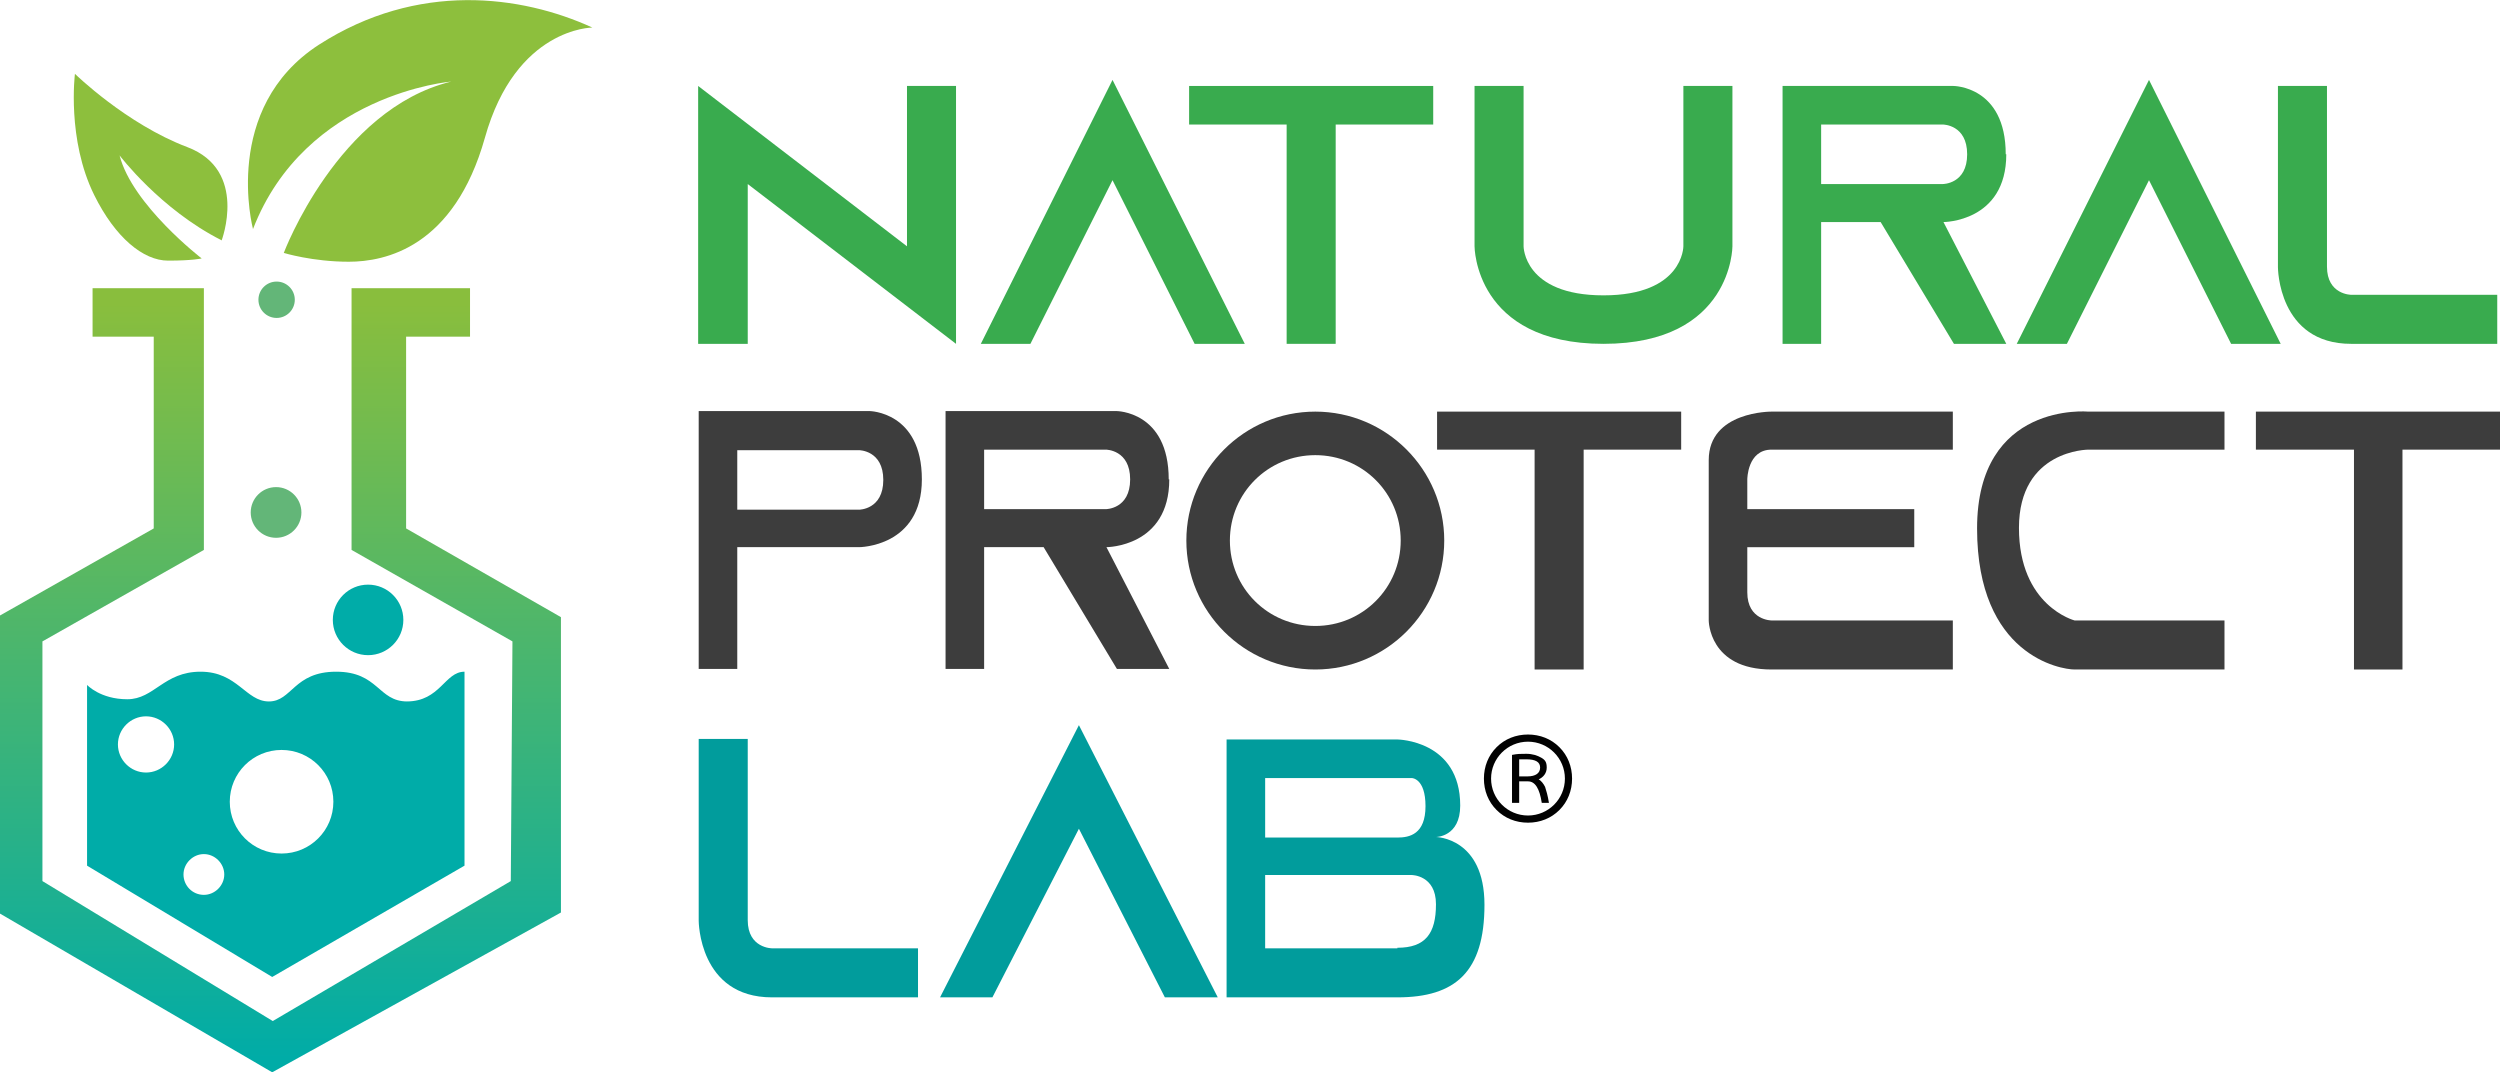 <svg xmlns="http://www.w3.org/2000/svg" xmlns:xlink="http://www.w3.org/1999/xlink" id="Capa_2" viewBox="0 0 453.7 194.6"><defs><linearGradient id="Degradado_sin_nombre_18" x1="50.9" y1="192.1" x2="50.9" y2="55.1" gradientUnits="userSpaceOnUse"><stop offset="0" stop-color="#00aca7"></stop><stop offset="1" stop-color="#89be3d"></stop></linearGradient></defs><g id="cosito"><polygon points="126.7 62.4 126.7 15.6 164.6 44.7 164.6 15.6 173.5 15.6 173.5 62.4 135.7 33.4 135.7 62.4 126.7 62.4" style="fill:#39ab4e;"></polygon><polygon points="187 62.4 201.9 32.7 216.8 62.4 225.9 62.4 201.9 14.5 178 62.4 187 62.4" style="fill:#39ab4e;"></polygon><polygon points="260.1 15.6 260.1 22.6 242.4 22.6 242.4 62.4 233.5 62.4 233.5 22.6 215.8 22.6 215.8 15.6 260.1 15.6" style="fill:#39ab4e;"></polygon><path d="M267.6,15.6v29.1s0,17.7,23.4,17.7,23.4-17.7,23.4-17.7V15.6h-8.9v29.1s0,8.9-14.5,8.9-14.5-8.9-14.5-8.9V15.6h-8.9Z" style="fill:#39ab4e;"></path><path d="M364,28c0-12.4-9.5-12.4-9.5-12.4h-31v46.8h7v-22.1h10.8l13.3,22.1h9.5l-11.4-22.1s11.4,0,11.4-12.3ZM352.6,33.4h-22.1v-10.8h22.1s4.4,0,4.4,5.4-4.4,5.4-4.4,5.4Z" style="fill:#39ab4e;"></path><polygon points="375.1 62.4 390 32.7 404.9 62.4 413.9 62.4 390 14.5 366 62.4 375.1 62.4" style="fill:#39ab4e;"></polygon><path d="M413.4,15.6v32.9s0,13.9,13.3,13.9h26.5v-8.9h-26.5s-4.4,0-4.4-5.1V15.6h-8.9Z" style="fill:#39ab4e;"></path><path d="M155.9,99.3s11.4,0,11.4-12.3-9.5-12.4-9.5-12.4h-31v46.8h7v-22.1h22.1ZM155.9,92.5h-22.1v-10.8h22.1s4.4,0,4.4,5.4-4.4,5.4-4.4,5.4Z" style="fill:#3d3d3d;"></path><path d="M212.1,87c0-12.4-9.5-12.4-9.5-12.4h-31v46.8h7v-22.1h10.8l13.3,22.1h9.5l-11.4-22.1s11.4,0,11.4-12.3ZM200.7,92.4h-22.1v-10.8h22.1s4.4,0,4.4,5.4-4.4,5.4-4.4,5.4Z" style="fill:#3d3d3d;"></path><path d="M238.7,74.7c-12.9,0-23.4,10.5-23.4,23.4s10.5,23.4,23.4,23.4,23.4-10.5,23.4-23.4-10.5-23.4-23.4-23.4ZM238.7,113.6c-8.6,0-15.5-6.9-15.5-15.5s6.9-15.5,15.5-15.5,15.5,6.9,15.5,15.5-6.9,15.5-15.5,15.5Z" style="fill:#3d3d3d;"></path><polygon points="305.1 74.7 305.1 81.6 287.4 81.6 287.4 121.5 278.5 121.5 278.5 81.6 260.8 81.6 260.8 74.7 305.1 74.7" style="fill:#3d3d3d;"></polygon><path d="M354.4,74.7h-32.9s-11.4-.1-11.4,8.8v29.1s0,8.9,11.4,8.9h32.9v-8.9h-32.9s-4.4,0-4.4-5.1v-8.2h30.3v-6.9h-30.3v-5.4s0-5.4,4.4-5.4h32.9v-6.9Z" style="fill:#3d3d3d;"></path><path d="M403.7,74.7h-24.7s-20.2-1.9-20.2,21.2,15.2,25.6,17.7,25.6h27.2s0-8.9,0-8.9h-27.2s-10.1-2.6-10.1-16.8,12.6-14.2,12.6-14.2h24.7v-6.9Z" style="fill:#3d3d3d;"></path><polygon points="453.7 74.7 453.7 81.6 436 81.6 436 121.5 427.2 121.5 427.2 81.6 409.4 81.6 409.4 74.7 453.7 74.7" style="fill:#3d3d3d;"></polygon><path d="M126.8,134.2v32.9s0,13.9,13.3,13.9h26.5v-8.9h-26.5s-4.4,0-4.4-5.1v-32.9h-8.9Z" style="fill:#019c9c;"></path><polygon points="180.1 181 195.8 150.4 211.4 181 221 181 195.8 131.6 170.6 181 180.1 181" style="fill:#019c9c;"></polygon><path d="M260.6,151.9s4.4,0,4.4-5.7c0-11.9-11.4-12-11.4-12h-31v46.8h31c10.5,0,15.8-4.6,15.8-16.8s-8.8-12.3-8.8-12.3ZM229.6,141.2h26.6s2.5,0,2.5,5.1-2.9,5.7-5.1,5.7h-24v-10.8ZM253.6,172.1h-24v-13.3h26.6s4.4,0,4.4,5.3-1.9,7.9-7,7.9Z" style="fill:#019c9c;"></path><path d="M283,135.6c-1.5-1.5-3.5-2.3-5.7-2.3s-4.2.8-5.7,2.3c-1.5,1.5-2.3,3.5-2.3,5.7s.8,4.2,2.3,5.7c1.5,1.5,3.5,2.3,5.7,2.3s4.2-.8,5.7-2.3c1.5-1.5,2.3-3.5,2.3-5.7s-.8-4.2-2.3-5.7ZM277.3,148c-3.7,0-6.7-3-6.7-6.7s3-6.7,6.7-6.7,6.7,3,6.7,6.7-3,6.7-6.7,6.7Z" style="fill:#010101;"></path><path d="M279.1,141.5c1-.4,1.6-1.2,1.6-2.2s-.3-1.4-1-1.8c-.7-.4-1.6-.7-2.7-.7s-1.6,0-2.6.2v8.7h1.3v-3.9h1.6c1.3,0,2.1,1.3,2.5,3.9h1.3c-.2-1.3-.5-2.3-.7-2.9-.3-.6-.7-1.1-1.2-1.4ZM277.2,140.9h-1.5v-3.1c.3,0,.8,0,1.3,0,1.7,0,2.5.5,2.5,1.5s-.8,1.6-2.3,1.6Z" style="fill:#010101;"></path><ellipse cx="66.8" cy="112.5" rx="6.4" ry="6.4" style="fill:#00aca8;"></ellipse><ellipse cx="50.1" cy="93" rx="4.6" ry="4.6" style="fill:#63b678;"></ellipse><path d="M45.9,41.5s-5.8-21.9,12-33.4C75.8-3.4,94.6-.9,107.5,5c0,0-13.9,0-19.5,20-5.6,19.9-18.1,22.5-24.7,22.5s-11.8-1.6-11.8-1.6c0,0,9.8-26.1,30.4-31.1,0,0-26.5,2.2-36,26.8Z" style="fill:#8dbf3d;"></path><path d="M40.2,43.7s4.9-12.8-6.2-17S13.6,13.4,13.6,13.4c0,0-1.5,11.9,3.5,22,3.8,7.7,8.9,11.9,13.4,11.9s6.1-.4,6.1-.4c0,0-12.6-9.7-14.9-18.7,0,0,7.4,9.8,18.5,15.4Z" style="fill:#8dbf3d;"></path><polygon points="16.8 52.3 16.8 61.1 27.9 61.1 27.9 95.9 0 111.7 0 165.8 49.4 194.6 101.8 165.6 101.8 112 73.7 95.9 73.7 61.1 85.3 61.1 85.3 52.3 63.8 52.3 63.8 99.8 93 116.4 92.7 159.9 49.5 185.3 7.7 159.9 7.7 116.4 37 99.8 37 52.3 16.8 52.3" style="fill:url(#Degradado_sin_nombre_18);"></polygon><path d="M73.9,127.3c-5.3,0-5.2-5.4-12.9-5.4s-8,5.4-12.2,5.4-5.7-5.4-12.4-5.4-8.4,5-13.3,5-7.3-2.6-7.3-2.6v32.8l33.6,20.2,34.9-20.2v-35.2c-3.6,0-4.4,5.4-10.5,5.4ZM26.5,140.2c-2.8,0-5.1-2.3-5.1-5.1s2.3-5.1,5.1-5.1,5.1,2.3,5.1,5.1-2.3,5.1-5.1,5.1ZM37,162.4c-2.1,0-3.7-1.7-3.7-3.7s1.7-3.7,3.7-3.7,3.7,1.7,3.7,3.7-1.7,3.7-3.7,3.7ZM51.1,154.9c-5.2,0-9.4-4.2-9.4-9.4s4.2-9.4,9.4-9.4,9.4,4.2,9.4,9.4-4.2,9.4-9.4,9.4Z" style="fill:#00aca8;"></path><ellipse cx="50.2" cy="54.4" rx="3.3" ry="3.3" style="fill:#63b678;"></ellipse></g></svg>
